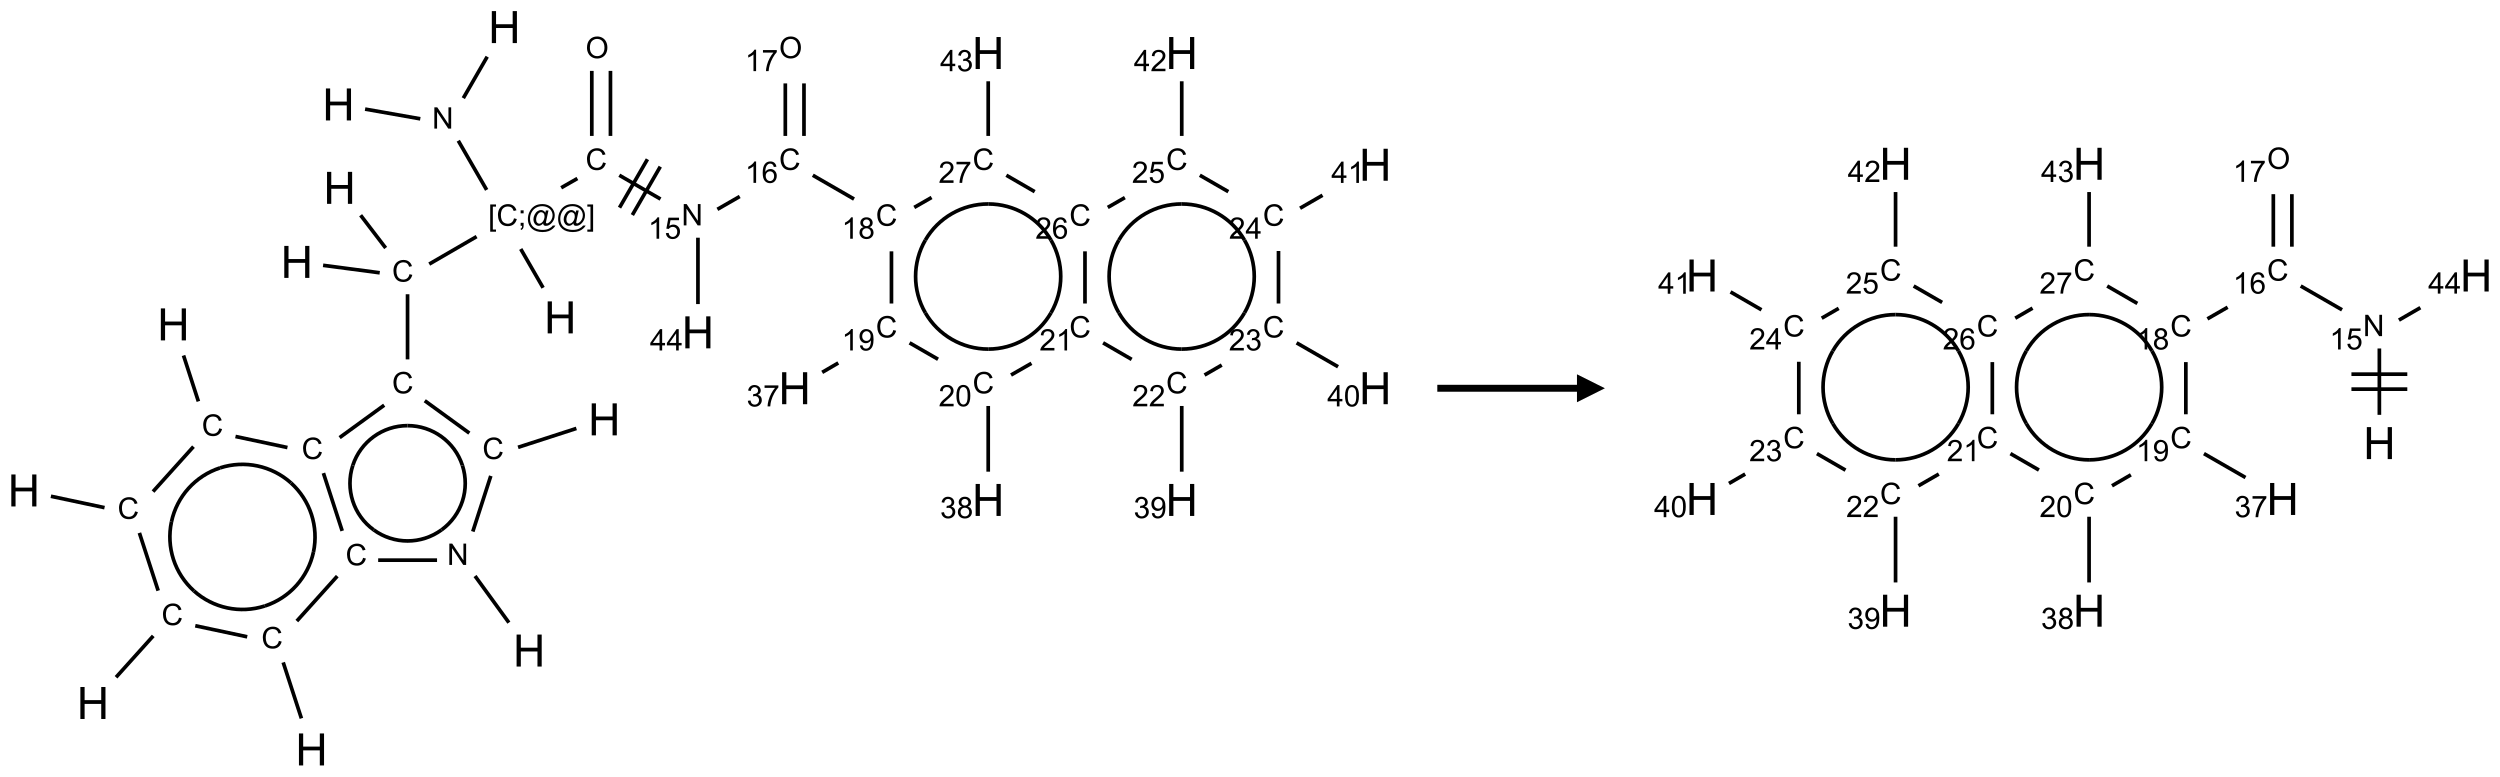 <?xml version="1.0" encoding="UTF-8"?>
<svg xmlns="http://www.w3.org/2000/svg" xmlns:xlink="http://www.w3.org/1999/xlink" width="895" height="278" viewBox="0 0 895 278">
<defs>
<g>
<g id="glyph-0-0">
<path d="M 2 0 L 2 -10 L 10 -10 L 10 0 Z M 2.25 -0.25 L 9.75 -0.25 L 9.75 -9.75 L 2.25 -9.75 Z M 2.25 -0.25 "/>
</g>
<g id="glyph-0-1">
<path d="M 1.281 0 L 1.281 -11.453 L 2.797 -11.453 L 2.797 -6.75 L 8.75 -6.75 L 8.75 -11.453 L 10.266 -11.453 L 10.266 0 L 8.75 0 L 8.75 -5.398 L 2.797 -5.398 L 2.797 0 Z M 1.281 0 "/>
</g>
<g id="glyph-1-0">
<path d="M 1.332 0 L 1.332 -6.668 L 6.668 -6.668 L 6.668 0 Z M 1.5 -0.168 L 6.5 -0.168 L 6.5 -6.5 L 1.5 -6.5 Z M 1.5 -0.168 "/>
</g>
<g id="glyph-1-1">
<path d="M 6.27 -2.676 L 7.281 -2.422 C 7.07 -1.594 6.688 -0.961 6.137 -0.523 C 5.586 -0.086 4.914 0.129 4.121 0.129 C 3.297 0.129 2.629 -0.039 2.113 -0.371 C 1.598 -0.707 1.203 -1.191 0.934 -1.828 C 0.664 -2.465 0.531 -3.145 0.531 -3.875 C 0.531 -4.672 0.684 -5.363 0.988 -5.957 C 1.293 -6.547 1.723 -6.996 2.285 -7.305 C 2.844 -7.613 3.461 -7.766 4.137 -7.766 C 4.898 -7.766 5.543 -7.57 6.062 -7.184 C 6.582 -6.793 6.945 -6.246 7.152 -5.543 L 6.156 -5.309 C 5.98 -5.863 5.723 -6.266 5.387 -6.52 C 5.051 -6.773 4.625 -6.902 4.113 -6.902 C 3.527 -6.902 3.039 -6.762 2.645 -6.48 C 2.25 -6.199 1.973 -5.82 1.812 -5.348 C 1.652 -4.871 1.574 -4.383 1.574 -3.879 C 1.574 -3.23 1.668 -2.664 1.855 -2.18 C 2.047 -1.695 2.34 -1.332 2.738 -1.094 C 3.137 -0.855 3.57 -0.734 4.035 -0.734 C 4.602 -0.734 5.082 -0.898 5.473 -1.223 C 5.867 -1.551 6.133 -2.035 6.27 -2.676 Z M 6.27 -2.676 "/>
</g>
<g id="glyph-1-2">
<path d="M 0.723 2.121 L 0.723 -7.637 L 2.793 -7.637 L 2.793 -6.859 L 1.66 -6.859 L 1.66 1.344 L 2.793 1.344 L 2.793 2.121 Z M 0.723 2.121 "/>
</g>
<g id="glyph-1-3">
<path d="M 0.949 -4.465 L 0.949 -5.531 L 2.016 -5.531 L 2.016 -4.465 Z M 0.949 0 L 0.949 -1.066 L 2.016 -1.066 L 2.016 0 C 2.016 0.391 1.945 0.711 1.809 0.949 C 1.668 1.191 1.449 1.379 1.145 1.512 L 0.887 1.109 C 1.082 1.023 1.23 0.895 1.324 0.727 C 1.418 0.559 1.469 0.316 1.48 0 Z M 0.949 0 "/>
</g>
<g id="glyph-1-4">
<path d="M 6.047 -0.848 C 5.82 -0.59 5.57 -0.379 5.289 -0.223 C 5.008 -0.062 4.73 0.016 4.449 0.016 C 4.141 0.016 3.84 -0.074 3.547 -0.254 C 3.254 -0.434 3.02 -0.715 2.836 -1.09 C 2.652 -1.465 2.562 -1.875 2.562 -2.324 C 2.562 -2.875 2.703 -3.43 2.988 -3.98 C 3.27 -4.535 3.621 -4.953 4.043 -5.23 C 4.461 -5.508 4.871 -5.645 5.266 -5.645 C 5.566 -5.645 5.855 -5.566 6.129 -5.41 C 6.402 -5.25 6.641 -5.012 6.84 -4.688 L 7.016 -5.496 L 7.949 -5.496 L 7.199 -2 C 7.094 -1.516 7.043 -1.246 7.043 -1.191 C 7.043 -1.098 7.078 -1.02 7.148 -0.949 C 7.219 -0.883 7.305 -0.848 7.406 -0.848 C 7.59 -0.848 7.832 -0.953 8.129 -1.168 C 8.527 -1.445 8.84 -1.816 9.07 -2.285 C 9.301 -2.75 9.418 -3.234 9.418 -3.73 C 9.418 -4.309 9.27 -4.852 8.973 -5.355 C 8.676 -5.859 8.23 -6.262 7.645 -6.562 C 7.055 -6.863 6.406 -7.016 5.691 -7.016 C 4.879 -7.016 4.137 -6.824 3.465 -6.445 C 2.793 -6.066 2.273 -5.52 1.902 -4.809 C 1.535 -4.098 1.348 -3.34 1.348 -2.527 C 1.348 -1.676 1.535 -0.941 1.902 -0.328 C 2.273 0.285 2.809 0.742 3.508 1.035 C 4.207 1.328 4.984 1.473 5.832 1.473 C 6.742 1.473 7.504 1.32 8.121 1.016 C 8.734 0.711 9.195 0.34 9.5 -0.098 L 10.441 -0.098 C 10.266 0.266 9.961 0.637 9.531 1.016 C 9.102 1.395 8.59 1.695 7.996 1.914 C 7.402 2.133 6.688 2.246 5.848 2.246 C 5.078 2.246 4.367 2.145 3.715 1.949 C 3.066 1.75 2.512 1.453 2.051 1.055 C 1.594 0.656 1.25 0.199 1.016 -0.316 C 0.723 -0.973 0.578 -1.684 0.578 -2.441 C 0.578 -3.289 0.75 -4.098 1.098 -4.863 C 1.523 -5.805 2.125 -6.527 2.902 -7.027 C 3.684 -7.527 4.629 -7.777 5.738 -7.777 C 6.602 -7.777 7.375 -7.602 8.059 -7.246 C 8.746 -6.895 9.285 -6.371 9.684 -5.672 C 10.02 -5.07 10.188 -4.418 10.188 -3.715 C 10.188 -2.707 9.832 -1.812 9.125 -1.031 C 8.492 -0.328 7.801 0.02 7.051 0.02 C 6.812 0.02 6.617 -0.016 6.473 -0.09 C 6.324 -0.16 6.215 -0.266 6.145 -0.402 C 6.102 -0.488 6.066 -0.637 6.047 -0.848 Z M 3.527 -2.262 C 3.527 -1.785 3.641 -1.414 3.863 -1.152 C 4.09 -0.887 4.348 -0.754 4.641 -0.754 C 4.836 -0.754 5.039 -0.812 5.254 -0.93 C 5.469 -1.047 5.676 -1.219 5.871 -1.449 C 6.066 -1.676 6.23 -1.969 6.355 -2.32 C 6.48 -2.672 6.543 -3.027 6.543 -3.379 C 6.543 -3.852 6.426 -4.219 6.191 -4.48 C 5.957 -4.738 5.672 -4.871 5.332 -4.871 C 5.109 -4.871 4.902 -4.812 4.707 -4.699 C 4.512 -4.586 4.32 -4.406 4.137 -4.156 C 3.953 -3.906 3.805 -3.602 3.691 -3.246 C 3.582 -2.887 3.527 -2.559 3.527 -2.262 Z M 3.527 -2.262 "/>
</g>
<g id="glyph-1-5">
<path d="M 2.27 2.121 L 0.203 2.121 L 0.203 1.344 L 1.332 1.344 L 1.332 -6.859 L 0.203 -6.859 L 0.203 -7.637 L 2.27 -7.637 Z M 2.27 2.121 "/>
</g>
<g id="glyph-1-6">
<path d="M 0.516 -3.719 C 0.516 -4.984 0.855 -5.977 1.535 -6.695 C 2.215 -7.414 3.094 -7.77 4.172 -7.77 C 4.875 -7.77 5.512 -7.602 6.078 -7.266 C 6.645 -6.93 7.074 -6.461 7.371 -5.855 C 7.668 -5.254 7.816 -4.57 7.816 -3.809 C 7.816 -3.035 7.66 -2.34 7.348 -1.73 C 7.035 -1.117 6.594 -0.656 6.02 -0.34 C 5.449 -0.027 4.828 0.129 4.168 0.129 C 3.449 0.129 2.805 -0.043 2.238 -0.391 C 1.672 -0.738 1.246 -1.211 0.953 -1.812 C 0.66 -2.414 0.516 -3.047 0.516 -3.719 Z M 1.559 -3.703 C 1.559 -2.781 1.805 -2.059 2.301 -1.527 C 2.793 -1 3.414 -0.734 4.16 -0.734 C 4.922 -0.734 5.547 -1 6.039 -1.535 C 6.531 -2.07 6.777 -2.828 6.777 -3.812 C 6.777 -4.434 6.672 -4.977 6.461 -5.441 C 6.25 -5.902 5.945 -6.262 5.539 -6.52 C 5.133 -6.773 4.68 -6.902 4.176 -6.902 C 3.461 -6.902 2.848 -6.656 2.332 -6.164 C 1.816 -5.672 1.559 -4.852 1.559 -3.703 Z M 1.559 -3.703 "/>
</g>
<g id="glyph-1-7">
<path d="M 0.812 0 L 0.812 -7.637 L 1.848 -7.637 L 5.859 -1.641 L 5.859 -7.637 L 6.828 -7.637 L 6.828 0 L 5.793 0 L 1.781 -6 L 1.781 0 Z M 0.812 0 "/>
</g>
<g id="glyph-1-8">
<path d="M 3.973 0 L 3.035 0 L 3.035 -5.973 C 2.809 -5.758 2.516 -5.543 2.148 -5.328 C 1.781 -5.113 1.453 -4.953 1.16 -4.844 L 1.16 -5.75 C 1.684 -5.996 2.145 -6.297 2.535 -6.645 C 2.93 -6.996 3.207 -7.336 3.371 -7.668 L 3.973 -7.668 Z M 3.973 0 "/>
</g>
<g id="glyph-1-9">
<path d="M 0.441 -2 L 1.426 -2.082 C 1.5 -1.605 1.668 -1.242 1.934 -1.004 C 2.199 -0.762 2.52 -0.641 2.895 -0.641 C 3.348 -0.641 3.73 -0.812 4.043 -1.152 C 4.355 -1.492 4.512 -1.941 4.512 -2.504 C 4.512 -3.039 4.359 -3.461 4.059 -3.77 C 3.758 -4.078 3.367 -4.234 2.879 -4.234 C 2.578 -4.234 2.305 -4.164 2.062 -4.027 C 1.82 -3.891 1.629 -3.715 1.488 -3.496 L 0.609 -3.609 L 1.348 -7.531 L 5.145 -7.531 L 5.145 -6.637 L 2.098 -6.637 L 1.688 -4.582 C 2.145 -4.902 2.625 -5.062 3.129 -5.062 C 3.797 -5.062 4.359 -4.832 4.816 -4.371 C 5.277 -3.91 5.504 -3.312 5.504 -2.59 C 5.504 -1.898 5.305 -1.301 4.902 -0.797 C 4.41 -0.18 3.742 0.129 2.895 0.129 C 2.199 0.129 1.633 -0.062 1.195 -0.453 C 0.758 -0.844 0.504 -1.359 0.441 -2 Z M 0.441 -2 "/>
</g>
<g id="glyph-1-10">
<path d="M 5.309 -5.766 L 4.375 -5.691 C 4.293 -6.059 4.172 -6.328 4.02 -6.496 C 3.766 -6.762 3.453 -6.895 3.082 -6.895 C 2.785 -6.895 2.523 -6.812 2.297 -6.645 C 2 -6.43 1.77 -6.117 1.598 -5.703 C 1.43 -5.289 1.34 -4.703 1.332 -3.938 C 1.559 -4.281 1.836 -4.535 2.16 -4.703 C 2.488 -4.871 2.828 -4.953 3.188 -4.953 C 3.812 -4.953 4.344 -4.723 4.785 -4.262 C 5.223 -3.801 5.441 -3.207 5.441 -2.48 C 5.441 -2 5.34 -1.555 5.133 -1.145 C 4.926 -0.73 4.641 -0.418 4.281 -0.199 C 3.922 0.02 3.512 0.129 3.051 0.129 C 2.27 0.129 1.633 -0.156 1.141 -0.73 C 0.648 -1.305 0.402 -2.254 0.402 -3.574 C 0.402 -5.051 0.672 -6.121 1.219 -6.793 C 1.695 -7.375 2.336 -7.668 3.141 -7.668 C 3.742 -7.668 4.234 -7.5 4.617 -7.16 C 5 -6.824 5.23 -6.359 5.309 -5.766 Z M 1.48 -2.473 C 1.48 -2.152 1.547 -1.844 1.684 -1.547 C 1.82 -1.25 2.016 -1.027 2.262 -0.871 C 2.508 -0.719 2.766 -0.641 3.035 -0.641 C 3.434 -0.641 3.773 -0.801 4.059 -1.121 C 4.344 -1.441 4.484 -1.875 4.484 -2.422 C 4.484 -2.949 4.344 -3.367 4.062 -3.668 C 3.781 -3.973 3.426 -4.125 3 -4.125 C 2.578 -4.125 2.219 -3.973 1.922 -3.668 C 1.625 -3.363 1.48 -2.969 1.48 -2.473 Z M 1.48 -2.473 "/>
</g>
<g id="glyph-1-11">
<path d="M 0.504 -6.637 L 0.504 -7.535 L 5.449 -7.535 L 5.449 -6.809 C 4.961 -6.289 4.48 -5.602 4.004 -4.746 C 3.527 -3.887 3.156 -3.004 2.895 -2.098 C 2.707 -1.461 2.59 -0.762 2.535 0 L 1.574 0 C 1.582 -0.602 1.703 -1.328 1.926 -2.176 C 2.152 -3.027 2.477 -3.848 2.898 -4.637 C 3.32 -5.426 3.77 -6.094 4.246 -6.637 Z M 0.504 -6.637 "/>
</g>
<g id="glyph-1-12">
<path d="M 1.887 -4.141 C 1.496 -4.281 1.207 -4.484 1.02 -4.75 C 0.832 -5.016 0.738 -5.328 0.738 -5.699 C 0.738 -6.254 0.938 -6.719 1.34 -7.098 C 1.738 -7.477 2.27 -7.668 2.934 -7.668 C 3.598 -7.668 4.137 -7.473 4.543 -7.086 C 4.949 -6.699 5.152 -6.227 5.152 -5.672 C 5.152 -5.316 5.059 -5.008 4.871 -4.746 C 4.688 -4.484 4.406 -4.281 4.027 -4.141 C 4.496 -3.988 4.852 -3.742 5.098 -3.402 C 5.34 -3.062 5.465 -2.656 5.465 -2.184 C 5.465 -1.531 5.234 -0.98 4.77 -0.535 C 4.309 -0.09 3.703 0.129 2.949 0.129 C 2.195 0.129 1.586 -0.094 1.125 -0.539 C 0.664 -0.984 0.434 -1.543 0.434 -2.207 C 0.434 -2.703 0.559 -3.121 0.809 -3.457 C 1.062 -3.793 1.422 -4.02 1.887 -4.141 Z M 1.699 -5.73 C 1.699 -5.367 1.812 -5.074 2.047 -4.844 C 2.281 -4.613 2.582 -4.5 2.953 -4.5 C 3.312 -4.5 3.609 -4.613 3.84 -4.84 C 4.07 -5.066 4.188 -5.348 4.188 -5.676 C 4.188 -6.02 4.07 -6.309 3.832 -6.543 C 3.594 -6.777 3.297 -6.895 2.941 -6.895 C 2.586 -6.895 2.289 -6.781 2.051 -6.551 C 1.816 -6.324 1.699 -6.047 1.699 -5.73 Z M 1.395 -2.203 C 1.395 -1.938 1.461 -1.676 1.586 -1.426 C 1.711 -1.176 1.902 -0.984 2.152 -0.848 C 2.402 -0.711 2.672 -0.641 2.957 -0.641 C 3.406 -0.641 3.777 -0.785 4.066 -1.074 C 4.359 -1.363 4.504 -1.727 4.504 -2.172 C 4.504 -2.625 4.355 -2.996 4.055 -3.293 C 3.754 -3.586 3.379 -3.734 2.926 -3.734 C 2.484 -3.734 2.121 -3.59 1.832 -3.297 C 1.543 -3.004 1.395 -2.641 1.395 -2.203 Z M 1.395 -2.203 "/>
</g>
<g id="glyph-1-13">
<path d="M 0.582 -1.766 L 1.484 -1.848 C 1.562 -1.426 1.707 -1.117 1.922 -0.926 C 2.137 -0.734 2.414 -0.641 2.75 -0.641 C 3.039 -0.641 3.289 -0.707 3.508 -0.84 C 3.727 -0.973 3.902 -1.148 4.043 -1.367 C 4.18 -1.586 4.297 -1.887 4.391 -2.262 C 4.484 -2.637 4.531 -3.016 4.531 -3.406 C 4.531 -3.449 4.531 -3.512 4.527 -3.594 C 4.34 -3.297 4.082 -3.055 3.758 -2.867 C 3.434 -2.68 3.082 -2.59 2.703 -2.59 C 2.07 -2.59 1.535 -2.816 1.098 -3.277 C 0.66 -3.734 0.441 -4.34 0.441 -5.09 C 0.441 -5.863 0.672 -6.484 1.129 -6.957 C 1.586 -7.43 2.156 -7.668 2.844 -7.668 C 3.34 -7.668 3.793 -7.531 4.207 -7.266 C 4.617 -7 4.93 -6.617 5.145 -6.121 C 5.355 -5.629 5.465 -4.91 5.465 -3.973 C 5.465 -2.996 5.359 -2.223 5.145 -1.645 C 4.934 -1.066 4.617 -0.625 4.199 -0.324 C 3.781 -0.02 3.293 0.129 2.73 0.129 C 2.133 0.129 1.645 -0.035 1.266 -0.367 C 0.887 -0.699 0.66 -1.164 0.582 -1.766 Z M 4.422 -5.137 C 4.422 -5.676 4.277 -6.102 3.992 -6.418 C 3.707 -6.734 3.359 -6.891 2.957 -6.891 C 2.543 -6.891 2.18 -6.719 1.871 -6.379 C 1.562 -6.039 1.406 -5.598 1.406 -5.059 C 1.406 -4.57 1.555 -4.176 1.848 -3.871 C 2.141 -3.566 2.5 -3.418 2.934 -3.418 C 3.367 -3.418 3.723 -3.57 4.004 -3.871 C 4.281 -4.176 4.422 -4.598 4.422 -5.137 Z M 4.422 -5.137 "/>
</g>
<g id="glyph-1-14">
<path d="M 0.449 -2.016 L 1.387 -2.141 C 1.492 -1.609 1.676 -1.227 1.934 -0.992 C 2.191 -0.758 2.508 -0.641 2.879 -0.641 C 3.32 -0.641 3.695 -0.793 3.996 -1.098 C 4.301 -1.402 4.453 -1.781 4.453 -2.234 C 4.453 -2.664 4.312 -3.02 4.031 -3.301 C 3.75 -3.578 3.391 -3.719 2.957 -3.719 C 2.781 -3.719 2.562 -3.684 2.297 -3.613 L 2.402 -4.438 C 2.465 -4.43 2.516 -4.426 2.551 -4.426 C 2.949 -4.426 3.312 -4.531 3.629 -4.738 C 3.949 -4.949 4.109 -5.27 4.109 -5.703 C 4.109 -6.047 3.992 -6.332 3.762 -6.559 C 3.527 -6.785 3.227 -6.895 2.859 -6.895 C 2.496 -6.895 2.191 -6.781 1.949 -6.551 C 1.707 -6.324 1.547 -5.98 1.48 -5.52 L 0.543 -5.688 C 0.656 -6.316 0.918 -6.805 1.324 -7.148 C 1.73 -7.492 2.234 -7.668 2.84 -7.668 C 3.254 -7.668 3.641 -7.578 3.988 -7.398 C 4.34 -7.219 4.609 -6.977 4.793 -6.668 C 4.98 -6.359 5.074 -6.031 5.074 -5.684 C 5.074 -5.352 4.984 -5.051 4.809 -4.781 C 4.629 -4.512 4.367 -4.297 4.02 -4.137 C 4.473 -4.031 4.824 -3.816 5.074 -3.488 C 5.324 -3.16 5.449 -2.75 5.449 -2.254 C 5.449 -1.59 5.203 -1.023 4.719 -0.559 C 4.234 -0.098 3.617 0.137 2.875 0.137 C 2.203 0.137 1.648 -0.062 1.207 -0.465 C 0.762 -0.863 0.512 -1.379 0.449 -2.016 Z M 0.449 -2.016 "/>
</g>
<g id="glyph-1-15">
<path d="M 5.371 -0.902 L 5.371 0 L 0.324 0 C 0.316 -0.227 0.352 -0.441 0.434 -0.652 C 0.562 -0.996 0.766 -1.332 1.051 -1.668 C 1.332 -2 1.742 -2.387 2.277 -2.824 C 3.105 -3.504 3.668 -4.043 3.957 -4.441 C 4.25 -4.84 4.395 -5.215 4.395 -5.566 C 4.395 -5.938 4.262 -6.254 3.996 -6.508 C 3.73 -6.762 3.387 -6.891 2.957 -6.891 C 2.508 -6.891 2.145 -6.754 1.875 -6.484 C 1.605 -6.215 1.469 -5.84 1.465 -5.359 L 0.5 -5.457 C 0.566 -6.176 0.812 -6.727 1.246 -7.102 C 1.676 -7.477 2.254 -7.668 2.98 -7.668 C 3.711 -7.668 4.293 -7.465 4.719 -7.059 C 5.145 -6.652 5.359 -6.148 5.359 -5.547 C 5.359 -5.242 5.297 -4.941 5.172 -4.645 C 5.047 -4.352 4.84 -4.039 4.551 -3.715 C 4.262 -3.387 3.777 -2.938 3.105 -2.371 C 2.543 -1.898 2.18 -1.578 2.02 -1.41 C 1.859 -1.242 1.73 -1.07 1.625 -0.902 Z M 5.371 -0.902 "/>
</g>
<g id="glyph-1-16">
<path d="M 0.441 -3.766 C 0.441 -4.668 0.535 -5.395 0.723 -5.945 C 0.906 -6.496 1.184 -6.922 1.551 -7.219 C 1.918 -7.516 2.375 -7.668 2.934 -7.668 C 3.344 -7.668 3.703 -7.586 4.012 -7.418 C 4.32 -7.254 4.574 -7.016 4.777 -6.707 C 4.977 -6.395 5.137 -6.016 5.25 -5.57 C 5.363 -5.125 5.422 -4.523 5.422 -3.766 C 5.422 -2.871 5.328 -2.148 5.145 -1.598 C 4.961 -1.047 4.688 -0.621 4.32 -0.32 C 3.953 -0.02 3.492 0.129 2.934 0.129 C 2.195 0.129 1.617 -0.133 1.199 -0.66 C 0.695 -1.297 0.441 -2.332 0.441 -3.766 Z M 1.406 -3.766 C 1.406 -2.512 1.555 -1.68 1.848 -1.262 C 2.141 -0.848 2.5 -0.641 2.934 -0.641 C 3.363 -0.641 3.727 -0.848 4.02 -1.266 C 4.312 -1.684 4.457 -2.516 4.457 -3.766 C 4.457 -5.023 4.312 -5.859 4.02 -6.27 C 3.727 -6.684 3.359 -6.891 2.922 -6.891 C 2.492 -6.891 2.148 -6.707 1.891 -6.344 C 1.566 -5.879 1.406 -5.02 1.406 -3.766 Z M 1.406 -3.766 "/>
</g>
<g id="glyph-1-17">
<path d="M 3.449 0 L 3.449 -1.828 L 0.137 -1.828 L 0.137 -2.688 L 3.621 -7.637 L 4.387 -7.637 L 4.387 -2.688 L 5.418 -2.688 L 5.418 -1.828 L 4.387 -1.828 L 4.387 0 Z M 3.449 -2.688 L 3.449 -6.129 L 1.059 -2.688 Z M 3.449 -2.688 "/>
</g>
</g>
</defs>
<path fill="none" stroke-width="0.033" stroke-linecap="butt" stroke-linejoin="miter" stroke="rgb(0%, 0%, 0%)" stroke-opacity="1" stroke-miterlimit="10" d="M 0.242 4.199 L 0.722 4.301 " transform="matrix(40, 0, 0, 40, 8.543, 9.699)"/>
<path fill="none" stroke-width="0.033" stroke-linecap="butt" stroke-linejoin="miter" stroke="rgb(0%, 0%, 0%)" stroke-opacity="1" stroke-miterlimit="10" d="M 1.034 4.527 L 1.202 5.044 " transform="matrix(40, 0, 0, 40, 8.543, 9.699)"/>
<path fill="none" stroke-width="0.033" stroke-linecap="butt" stroke-linejoin="miter" stroke="rgb(0%, 0%, 0%)" stroke-opacity="1" stroke-miterlimit="10" d="M 1.158 5.449 L 0.825 5.819 " transform="matrix(40, 0, 0, 40, 8.543, 9.699)"/>
<path fill="none" stroke-width="0.033" stroke-linecap="butt" stroke-linejoin="miter" stroke="rgb(0%, 0%, 0%)" stroke-opacity="1" stroke-miterlimit="10" d="M 1.534 5.358 L 1.999 5.457 " transform="matrix(40, 0, 0, 40, 8.543, 9.699)"/>
<path fill="none" stroke-width="0.033" stroke-linecap="butt" stroke-linejoin="miter" stroke="rgb(0%, 0%, 0%)" stroke-opacity="1" stroke-miterlimit="10" d="M 2.321 5.686 L 2.484 6.187 " transform="matrix(40, 0, 0, 40, 8.543, 9.699)"/>
<path fill="none" stroke-width="0.033" stroke-linecap="butt" stroke-linejoin="miter" stroke="rgb(0%, 0%, 0%)" stroke-opacity="1" stroke-miterlimit="10" d="M 2.443 5.316 L 2.805 4.914 " transform="matrix(40, 0, 0, 40, 8.543, 9.699)"/>
<path fill="none" stroke-width="0.033" stroke-linecap="butt" stroke-linejoin="miter" stroke="rgb(0%, 0%, 0%)" stroke-opacity="1" stroke-miterlimit="10" d="M 2.849 4.509 L 2.681 3.992 " transform="matrix(40, 0, 0, 40, 8.543, 9.699)"/>
<path fill="none" stroke-width="0.033" stroke-linecap="butt" stroke-linejoin="miter" stroke="rgb(0%, 0%, 0%)" stroke-opacity="1" stroke-miterlimit="10" d="M 2.359 3.763 L 1.894 3.664 " transform="matrix(40, 0, 0, 40, 8.543, 9.699)"/>
<path fill="none" stroke-width="0.033" stroke-linecap="butt" stroke-linejoin="miter" stroke="rgb(0%, 0%, 0%)" stroke-opacity="1" stroke-miterlimit="10" d="M 1.518 3.755 L 1.156 4.157 " transform="matrix(40, 0, 0, 40, 8.543, 9.699)"/>
<path fill="none" stroke-width="0.033" stroke-linecap="butt" stroke-linejoin="miter" stroke="rgb(0%, 0%, 0%)" stroke-opacity="1" stroke-miterlimit="10" d="M 1.562 3.35 L 1.429 2.939 " transform="matrix(40, 0, 0, 40, 8.543, 9.699)"/>
<path fill="none" stroke-width="0.033" stroke-linecap="butt" stroke-linejoin="miter" stroke="rgb(0%, 0%, 0%)" stroke-opacity="1" stroke-miterlimit="10" d="M 2.826 3.674 L 3.225 3.384 " transform="matrix(40, 0, 0, 40, 8.543, 9.699)"/>
<path fill="none" stroke-width="0.033" stroke-linecap="butt" stroke-linejoin="miter" stroke="rgb(0%, 0%, 0%)" stroke-opacity="1" stroke-miterlimit="10" d="M 3.434 2.974 L 3.434 2.391 " transform="matrix(40, 0, 0, 40, 8.543, 9.699)"/>
<path fill="none" stroke-width="0.033" stroke-linecap="butt" stroke-linejoin="miter" stroke="rgb(0%, 0%, 0%)" stroke-opacity="1" stroke-miterlimit="10" d="M 3.238 1.977 L 3.014 1.684 " transform="matrix(40, 0, 0, 40, 8.543, 9.699)"/>
<path fill="none" stroke-width="0.033" stroke-linecap="butt" stroke-linejoin="miter" stroke="rgb(0%, 0%, 0%)" stroke-opacity="1" stroke-miterlimit="10" d="M 3.185 2.199 L 2.678 2.132 " transform="matrix(40, 0, 0, 40, 8.543, 9.699)"/>
<path fill="none" stroke-width="0.033" stroke-linecap="butt" stroke-linejoin="miter" stroke="rgb(0%, 0%, 0%)" stroke-opacity="1" stroke-miterlimit="10" d="M 3.628 2.121 L 4.052 1.875 " transform="matrix(40, 0, 0, 40, 8.543, 9.699)"/>
<path fill="none" stroke-width="0.033" stroke-linecap="butt" stroke-linejoin="miter" stroke="rgb(0%, 0%, 0%)" stroke-opacity="1" stroke-miterlimit="10" d="M 4.447 1.986 L 4.647 2.333 " transform="matrix(40, 0, 0, 40, 8.543, 9.699)"/>
<path fill="none" stroke-width="0.033" stroke-linecap="butt" stroke-linejoin="miter" stroke="rgb(0%, 0%, 0%)" stroke-opacity="1" stroke-miterlimit="10" d="M 4.809 1.438 L 4.954 1.355 " transform="matrix(40, 0, 0, 40, 8.543, 9.699)"/>
<path fill="none" stroke-width="0.033" stroke-linecap="butt" stroke-linejoin="miter" stroke="rgb(0%, 0%, 0%)" stroke-opacity="1" stroke-miterlimit="10" d="M 5.25 0.974 L 5.25 0.392 " transform="matrix(40, 0, 0, 40, 8.543, 9.699)"/>
<path fill="none" stroke-width="0.033" stroke-linecap="butt" stroke-linejoin="miter" stroke="rgb(0%, 0%, 0%)" stroke-opacity="1" stroke-miterlimit="10" d="M 5.083 0.974 L 5.083 0.392 " transform="matrix(40, 0, 0, 40, 8.543, 9.699)"/>
<path fill="none" stroke-width="0.033" stroke-linecap="butt" stroke-linejoin="miter" stroke="rgb(0%, 0%, 0%)" stroke-opacity="1" stroke-miterlimit="10" d="M 5.329 1.326 L 5.698 1.539 " transform="matrix(40, 0, 0, 40, 8.543, 9.699)"/>
<path fill="none" stroke-width="0.033" stroke-linecap="butt" stroke-linejoin="miter" stroke="rgb(0%, 0%, 0%)" stroke-opacity="1" stroke-miterlimit="10" d="M 5.446 1.682 L 5.696 1.249 " transform="matrix(40, 0, 0, 40, 8.543, 9.699)"/>
<path fill="none" stroke-width="0.033" stroke-linecap="butt" stroke-linejoin="miter" stroke="rgb(0%, 0%, 0%)" stroke-opacity="1" stroke-miterlimit="10" d="M 5.331 1.616 L 5.581 1.183 " transform="matrix(40, 0, 0, 40, 8.543, 9.699)"/>
<path fill="none" stroke-width="0.033" stroke-linecap="butt" stroke-linejoin="miter" stroke="rgb(0%, 0%, 0%)" stroke-opacity="1" stroke-miterlimit="10" d="M 6.207 1.631 L 6.407 1.516 " transform="matrix(40, 0, 0, 40, 8.543, 9.699)"/>
<path fill="none" stroke-width="0.033" stroke-linecap="butt" stroke-linejoin="miter" stroke="rgb(0%, 0%, 0%)" stroke-opacity="1" stroke-miterlimit="10" d="M 6.982 0.974 L 6.982 0.504 " transform="matrix(40, 0, 0, 40, 8.543, 9.699)"/>
<path fill="none" stroke-width="0.033" stroke-linecap="butt" stroke-linejoin="miter" stroke="rgb(0%, 0%, 0%)" stroke-opacity="1" stroke-miterlimit="10" d="M 6.815 0.974 L 6.815 0.504 " transform="matrix(40, 0, 0, 40, 8.543, 9.699)"/>
<path fill="none" stroke-width="0.033" stroke-linecap="butt" stroke-linejoin="miter" stroke="rgb(0%, 0%, 0%)" stroke-opacity="1" stroke-miterlimit="10" d="M 7.061 1.326 L 7.43 1.539 " transform="matrix(40, 0, 0, 40, 8.543, 9.699)"/>
<path fill="none" stroke-width="0.033" stroke-linecap="butt" stroke-linejoin="miter" stroke="rgb(0%, 0%, 0%)" stroke-opacity="1" stroke-miterlimit="10" d="M 7.765 2.007 L 7.765 2.474 " transform="matrix(40, 0, 0, 40, 8.543, 9.699)"/>
<path fill="none" stroke-width="0.033" stroke-linecap="butt" stroke-linejoin="miter" stroke="rgb(0%, 0%, 0%)" stroke-opacity="1" stroke-miterlimit="10" d="M 7.289 3.006 L 7.145 3.09 " transform="matrix(40, 0, 0, 40, 8.543, 9.699)"/>
<path fill="none" stroke-width="0.033" stroke-linecap="butt" stroke-linejoin="miter" stroke="rgb(0%, 0%, 0%)" stroke-opacity="1" stroke-miterlimit="10" d="M 7.927 2.826 L 8.182 2.973 " transform="matrix(40, 0, 0, 40, 8.543, 9.699)"/>
<path fill="none" stroke-width="0.033" stroke-linecap="butt" stroke-linejoin="miter" stroke="rgb(0%, 0%, 0%)" stroke-opacity="1" stroke-miterlimit="10" d="M 8.631 3.391 L 8.631 3.979 " transform="matrix(40, 0, 0, 40, 8.543, 9.699)"/>
<path fill="none" stroke-width="0.033" stroke-linecap="butt" stroke-linejoin="miter" stroke="rgb(0%, 0%, 0%)" stroke-opacity="1" stroke-miterlimit="10" d="M 8.835 3.114 L 9.018 3.009 " transform="matrix(40, 0, 0, 40, 8.543, 9.699)"/>
<path fill="none" stroke-width="0.033" stroke-linecap="butt" stroke-linejoin="miter" stroke="rgb(0%, 0%, 0%)" stroke-opacity="1" stroke-miterlimit="10" d="M 9.659 2.826 L 9.915 2.974 " transform="matrix(40, 0, 0, 40, 8.543, 9.699)"/>
<path fill="none" stroke-width="0.033" stroke-linecap="butt" stroke-linejoin="miter" stroke="rgb(0%, 0%, 0%)" stroke-opacity="1" stroke-miterlimit="10" d="M 10.363 3.391 L 10.363 3.979 " transform="matrix(40, 0, 0, 40, 8.543, 9.699)"/>
<path fill="none" stroke-width="0.033" stroke-linecap="butt" stroke-linejoin="miter" stroke="rgb(0%, 0%, 0%)" stroke-opacity="1" stroke-miterlimit="10" d="M 10.567 3.114 L 10.721 3.025 " transform="matrix(40, 0, 0, 40, 8.543, 9.699)"/>
<path fill="none" stroke-width="0.033" stroke-linecap="butt" stroke-linejoin="miter" stroke="rgb(0%, 0%, 0%)" stroke-opacity="1" stroke-miterlimit="10" d="M 11.391 2.826 L 11.762 3.04 " transform="matrix(40, 0, 0, 40, 8.543, 9.699)"/>
<path fill="none" stroke-width="0.033" stroke-linecap="butt" stroke-linejoin="miter" stroke="rgb(0%, 0%, 0%)" stroke-opacity="1" stroke-miterlimit="10" d="M 11.229 2.474 L 11.229 2.004 " transform="matrix(40, 0, 0, 40, 8.543, 9.699)"/>
<path fill="none" stroke-width="0.033" stroke-linecap="butt" stroke-linejoin="miter" stroke="rgb(0%, 0%, 0%)" stroke-opacity="1" stroke-miterlimit="10" d="M 11.422 1.621 L 11.623 1.505 " transform="matrix(40, 0, 0, 40, 8.543, 9.699)"/>
<path fill="none" stroke-width="0.033" stroke-linecap="butt" stroke-linejoin="miter" stroke="rgb(0%, 0%, 0%)" stroke-opacity="1" stroke-miterlimit="10" d="M 10.78 1.473 L 10.525 1.326 " transform="matrix(40, 0, 0, 40, 8.543, 9.699)"/>
<path fill="none" stroke-width="0.033" stroke-linecap="butt" stroke-linejoin="miter" stroke="rgb(0%, 0%, 0%)" stroke-opacity="1" stroke-miterlimit="10" d="M 10.363 0.974 L 10.363 0.485 " transform="matrix(40, 0, 0, 40, 8.543, 9.699)"/>
<path fill="none" stroke-width="0.033" stroke-linecap="butt" stroke-linejoin="miter" stroke="rgb(0%, 0%, 0%)" stroke-opacity="1" stroke-miterlimit="10" d="M 9.854 1.526 L 9.701 1.614 " transform="matrix(40, 0, 0, 40, 8.543, 9.699)"/>
<path fill="none" stroke-width="0.033" stroke-linecap="butt" stroke-linejoin="miter" stroke="rgb(0%, 0%, 0%)" stroke-opacity="1" stroke-miterlimit="10" d="M 9.497 2.007 L 9.497 2.474 " transform="matrix(40, 0, 0, 40, 8.543, 9.699)"/>
<path fill="none" stroke-width="0.033" stroke-linecap="butt" stroke-linejoin="miter" stroke="rgb(0%, 0%, 0%)" stroke-opacity="1" stroke-miterlimit="10" d="M 9.047 1.473 L 8.793 1.326 " transform="matrix(40, 0, 0, 40, 8.543, 9.699)"/>
<path fill="none" stroke-width="0.033" stroke-linecap="butt" stroke-linejoin="miter" stroke="rgb(0%, 0%, 0%)" stroke-opacity="1" stroke-miterlimit="10" d="M 8.124 1.525 L 7.969 1.614 " transform="matrix(40, 0, 0, 40, 8.543, 9.699)"/>
<path fill="none" stroke-width="0.033" stroke-linecap="butt" stroke-linejoin="miter" stroke="rgb(0%, 0%, 0%)" stroke-opacity="1" stroke-miterlimit="10" d="M 8.631 0.974 L 8.631 0.485 " transform="matrix(40, 0, 0, 40, 8.543, 9.699)"/>
<path fill="none" stroke-width="0.033" stroke-linecap="butt" stroke-linejoin="miter" stroke="rgb(0%, 0%, 0%)" stroke-opacity="1" stroke-miterlimit="10" d="M 6.033 1.885 L 6.033 2.479 " transform="matrix(40, 0, 0, 40, 8.543, 9.699)"/>
<path fill="none" stroke-width="0.033" stroke-linecap="butt" stroke-linejoin="miter" stroke="rgb(0%, 0%, 0%)" stroke-opacity="1" stroke-miterlimit="10" d="M 4.142 1.457 L 3.888 1.017 " transform="matrix(40, 0, 0, 40, 8.543, 9.699)"/>
<path fill="none" stroke-width="0.033" stroke-linecap="butt" stroke-linejoin="miter" stroke="rgb(0%, 0%, 0%)" stroke-opacity="1" stroke-miterlimit="10" d="M 3.933 0.636 L 4.147 0.265 " transform="matrix(40, 0, 0, 40, 8.543, 9.699)"/>
<path fill="none" stroke-width="0.033" stroke-linecap="butt" stroke-linejoin="miter" stroke="rgb(0%, 0%, 0%)" stroke-opacity="1" stroke-miterlimit="10" d="M 3.548 0.821 L 3.054 0.734 " transform="matrix(40, 0, 0, 40, 8.543, 9.699)"/>
<path fill="none" stroke-width="0.033" stroke-linecap="butt" stroke-linejoin="miter" stroke="rgb(0%, 0%, 0%)" stroke-opacity="1" stroke-miterlimit="10" d="M 3.588 3.344 L 3.987 3.634 " transform="matrix(40, 0, 0, 40, 8.543, 9.699)"/>
<path fill="none" stroke-width="0.033" stroke-linecap="butt" stroke-linejoin="miter" stroke="rgb(0%, 0%, 0%)" stroke-opacity="1" stroke-miterlimit="10" d="M 4.423 3.761 L 4.945 3.592 " transform="matrix(40, 0, 0, 40, 8.543, 9.699)"/>
<path fill="none" stroke-width="0.033" stroke-linecap="butt" stroke-linejoin="miter" stroke="rgb(0%, 0%, 0%)" stroke-opacity="1" stroke-miterlimit="10" d="M 4.179 4.017 L 4.018 4.515 " transform="matrix(40, 0, 0, 40, 8.543, 9.699)"/>
<path fill="none" stroke-width="0.033" stroke-linecap="butt" stroke-linejoin="miter" stroke="rgb(0%, 0%, 0%)" stroke-opacity="1" stroke-miterlimit="10" d="M 3.698 4.771 L 3.171 4.771 " transform="matrix(40, 0, 0, 40, 8.543, 9.699)"/>
<path fill="none" stroke-width="0.033" stroke-linecap="butt" stroke-linejoin="miter" stroke="rgb(0%, 0%, 0%)" stroke-opacity="1" stroke-miterlimit="10" d="M 4.038 4.913 L 4.341 5.33 " transform="matrix(40, 0, 0, 40, 8.543, 9.699)"/>
<path fill="none" stroke-width="0.033" stroke-linecap="butt" stroke-linejoin="miter" stroke="rgb(0%, 0%, 0%)" stroke-opacity="1" stroke-miterlimit="10" d="M 1.522 5.046 C 1.349 4.89 1.273 4.655 1.321 4.428 " transform="matrix(40, 0, 0, 40, 8.543, 9.699)"/>
<path fill="none" stroke-width="0.033" stroke-linecap="butt" stroke-linejoin="miter" stroke="rgb(0%, 0%, 0%)" stroke-opacity="1" stroke-miterlimit="10" d="M 2.157 5.181 C 1.936 5.252 1.694 5.201 1.522 5.046 " transform="matrix(40, 0, 0, 40, 8.543, 9.699)"/>
<path fill="none" stroke-width="0.033" stroke-linecap="butt" stroke-linejoin="miter" stroke="rgb(0%, 0%, 0%)" stroke-opacity="1" stroke-miterlimit="10" d="M 2.592 4.698 C 2.543 4.925 2.378 5.109 2.157 5.181 " transform="matrix(40, 0, 0, 40, 8.543, 9.699)"/>
<path fill="none" stroke-width="0.033" stroke-linecap="butt" stroke-linejoin="miter" stroke="rgb(0%, 0%, 0%)" stroke-opacity="1" stroke-miterlimit="10" d="M 2.391 4.08 C 2.563 4.236 2.64 4.471 2.592 4.698 " transform="matrix(40, 0, 0, 40, 8.543, 9.699)"/>
<path fill="none" stroke-width="0.033" stroke-linecap="butt" stroke-linejoin="miter" stroke="rgb(0%, 0%, 0%)" stroke-opacity="1" stroke-miterlimit="10" d="M 1.756 3.945 C 1.976 3.874 2.218 3.925 2.391 4.08 " transform="matrix(40, 0, 0, 40, 8.543, 9.699)"/>
<path fill="none" stroke-width="0.033" stroke-linecap="butt" stroke-linejoin="miter" stroke="rgb(0%, 0%, 0%)" stroke-opacity="1" stroke-miterlimit="10" d="M 1.321 4.428 C 1.369 4.201 1.535 4.017 1.756 3.945 " transform="matrix(40, 0, 0, 40, 8.543, 9.699)"/>
<path fill="none" stroke-width="0.033" stroke-linecap="butt" stroke-linejoin="miter" stroke="rgb(0%, 0%, 0%)" stroke-opacity="1" stroke-miterlimit="10" d="M 3.131 4.5 C 2.95 4.369 2.875 4.136 2.944 3.923 " transform="matrix(40, 0, 0, 40, 8.543, 9.699)"/>
<path fill="none" stroke-width="0.033" stroke-linecap="butt" stroke-linejoin="miter" stroke="rgb(0%, 0%, 0%)" stroke-opacity="1" stroke-miterlimit="10" d="M 3.738 4.5 C 3.557 4.632 3.312 4.632 3.131 4.5 " transform="matrix(40, 0, 0, 40, 8.543, 9.699)"/>
<path fill="none" stroke-width="0.033" stroke-linecap="butt" stroke-linejoin="miter" stroke="rgb(0%, 0%, 0%)" stroke-opacity="1" stroke-miterlimit="10" d="M 3.925 3.923 C 3.994 4.136 3.919 4.369 3.738 4.5 " transform="matrix(40, 0, 0, 40, 8.543, 9.699)"/>
<path fill="none" stroke-width="0.033" stroke-linecap="butt" stroke-linejoin="miter" stroke="rgb(0%, 0%, 0%)" stroke-opacity="1" stroke-miterlimit="10" d="M 3.434 3.567 C 3.658 3.567 3.856 3.711 3.925 3.923 " transform="matrix(40, 0, 0, 40, 8.543, 9.699)"/>
<path fill="none" stroke-width="0.033" stroke-linecap="butt" stroke-linejoin="miter" stroke="rgb(0%, 0%, 0%)" stroke-opacity="1" stroke-miterlimit="10" d="M 2.944 3.923 C 3.013 3.711 3.211 3.567 3.434 3.567 " transform="matrix(40, 0, 0, 40, 8.543, 9.699)"/>
<path fill="none" stroke-width="0.033" stroke-linecap="butt" stroke-linejoin="miter" stroke="rgb(0%, 0%, 0%)" stroke-opacity="1" stroke-miterlimit="10" d="M 8.068 2.557 C 7.952 2.356 7.952 2.108 8.068 1.907 " transform="matrix(40, 0, 0, 40, 8.543, 9.699)"/>
<path fill="none" stroke-width="0.033" stroke-linecap="butt" stroke-linejoin="miter" stroke="rgb(0%, 0%, 0%)" stroke-opacity="1" stroke-miterlimit="10" d="M 8.631 2.882 C 8.399 2.882 8.184 2.758 8.068 2.557 " transform="matrix(40, 0, 0, 40, 8.543, 9.699)"/>
<path fill="none" stroke-width="0.033" stroke-linecap="butt" stroke-linejoin="miter" stroke="rgb(0%, 0%, 0%)" stroke-opacity="1" stroke-miterlimit="10" d="M 9.193 2.557 C 9.077 2.758 8.863 2.882 8.631 2.882 " transform="matrix(40, 0, 0, 40, 8.543, 9.699)"/>
<path fill="none" stroke-width="0.033" stroke-linecap="butt" stroke-linejoin="miter" stroke="rgb(0%, 0%, 0%)" stroke-opacity="1" stroke-miterlimit="10" d="M 9.193 1.907 C 9.309 2.108 9.309 2.356 9.193 2.557 " transform="matrix(40, 0, 0, 40, 8.543, 9.699)"/>
<path fill="none" stroke-width="0.033" stroke-linecap="butt" stroke-linejoin="miter" stroke="rgb(0%, 0%, 0%)" stroke-opacity="1" stroke-miterlimit="10" d="M 8.631 1.583 C 8.863 1.583 9.077 1.706 9.193 1.907 " transform="matrix(40, 0, 0, 40, 8.543, 9.699)"/>
<path fill="none" stroke-width="0.033" stroke-linecap="butt" stroke-linejoin="miter" stroke="rgb(0%, 0%, 0%)" stroke-opacity="1" stroke-miterlimit="10" d="M 8.068 1.907 C 8.184 1.706 8.399 1.583 8.631 1.583 " transform="matrix(40, 0, 0, 40, 8.543, 9.699)"/>
<path fill="none" stroke-width="0.033" stroke-linecap="butt" stroke-linejoin="miter" stroke="rgb(0%, 0%, 0%)" stroke-opacity="1" stroke-miterlimit="10" d="M 10.363 2.882 C 10.131 2.882 9.916 2.758 9.8 2.557 " transform="matrix(40, 0, 0, 40, 8.543, 9.699)"/>
<path fill="none" stroke-width="0.033" stroke-linecap="butt" stroke-linejoin="miter" stroke="rgb(0%, 0%, 0%)" stroke-opacity="1" stroke-miterlimit="10" d="M 10.925 2.557 C 10.809 2.758 10.595 2.882 10.363 2.882 " transform="matrix(40, 0, 0, 40, 8.543, 9.699)"/>
<path fill="none" stroke-width="0.033" stroke-linecap="butt" stroke-linejoin="miter" stroke="rgb(0%, 0%, 0%)" stroke-opacity="1" stroke-miterlimit="10" d="M 10.925 1.907 C 11.041 2.108 11.041 2.356 10.925 2.557 " transform="matrix(40, 0, 0, 40, 8.543, 9.699)"/>
<path fill="none" stroke-width="0.033" stroke-linecap="butt" stroke-linejoin="miter" stroke="rgb(0%, 0%, 0%)" stroke-opacity="1" stroke-miterlimit="10" d="M 10.363 1.583 C 10.595 1.583 10.809 1.706 10.925 1.907 " transform="matrix(40, 0, 0, 40, 8.543, 9.699)"/>
<path fill="none" stroke-width="0.033" stroke-linecap="butt" stroke-linejoin="miter" stroke="rgb(0%, 0%, 0%)" stroke-opacity="1" stroke-miterlimit="10" d="M 9.8 1.907 C 9.916 1.706 10.131 1.583 10.363 1.583 " transform="matrix(40, 0, 0, 40, 8.543, 9.699)"/>
<path fill="none" stroke-width="0.033" stroke-linecap="butt" stroke-linejoin="miter" stroke="rgb(0%, 0%, 0%)" stroke-opacity="1" stroke-miterlimit="10" d="M 9.8 2.557 C 9.684 2.356 9.684 2.108 9.8 1.907 " transform="matrix(40, 0, 0, 40, 8.543, 9.699)"/>
<g fill="rgb(0%, 0%, 0%)" fill-opacity="1">
<use xlink:href="#glyph-0-1" x="2.77" y="181.312"/>
</g>
<g fill="rgb(0%, 0%, 0%)" fill-opacity="1">
<use xlink:href="#glyph-1-1" x="42.078" y="185.746"/>
</g>
<g fill="rgb(0%, 0%, 0%)" fill-opacity="1">
<use xlink:href="#glyph-1-1" x="57.812" y="223.789"/>
</g>
<g fill="rgb(0%, 0%, 0%)" fill-opacity="1">
<use xlink:href="#glyph-0-1" x="27.492" y="257.398"/>
</g>
<g fill="rgb(0%, 0%, 0%)" fill-opacity="1">
<use xlink:href="#glyph-1-1" x="93.562" y="232.105"/>
</g>
<g fill="rgb(0%, 0%, 0%)" fill-opacity="1">
<use xlink:href="#glyph-0-1" x="105.742" y="274.031"/>
</g>
<g fill="rgb(0%, 0%, 0%)" fill-opacity="1">
<use xlink:href="#glyph-1-1" x="123.703" y="202.379"/>
</g>
<g fill="rgb(0%, 0%, 0%)" fill-opacity="1">
<use xlink:href="#glyph-1-1" x="107.969" y="164.336"/>
</g>
<g fill="rgb(0%, 0%, 0%)" fill-opacity="1">
<use xlink:href="#glyph-1-1" x="72.215" y="156.02"/>
</g>
<g fill="rgb(0%, 0%, 0%)" fill-opacity="1">
<use xlink:href="#glyph-0-1" x="56.301" y="121.863"/>
</g>
<g fill="rgb(0%, 0%, 0%)" fill-opacity="1">
<use xlink:href="#glyph-1-1" x="140.328" y="140.824"/>
</g>
<g fill="rgb(0%, 0%, 0%)" fill-opacity="1">
<use xlink:href="#glyph-1-1" x="140.328" y="100.824"/>
</g>
<g fill="rgb(0%, 0%, 0%)" fill-opacity="1">
<use xlink:href="#glyph-0-1" x="115.797" y="72.977"/>
</g>
<g fill="rgb(0%, 0%, 0%)" fill-opacity="1">
<use xlink:href="#glyph-0-1" x="100.492" y="99.488"/>
</g>
<g fill="rgb(0%, 0%, 0%)" fill-opacity="1">
<use xlink:href="#glyph-1-2" x="174.773" y="80.832"/>
<use xlink:href="#glyph-1-1" x="177.737" y="80.832"/>
<use xlink:href="#glyph-1-3" x="185.44" y="80.832"/>
<use xlink:href="#glyph-1-4" x="188.404" y="80.832"/>
<use xlink:href="#glyph-1-4" x="199.232" y="80.832"/>
<use xlink:href="#glyph-1-5" x="210.06" y="80.832"/>
</g>
<g fill="rgb(0%, 0%, 0%)" fill-opacity="1">
<use xlink:href="#glyph-0-1" x="194.789" y="119.352"/>
</g>
<g fill="rgb(0%, 0%, 0%)" fill-opacity="1">
<use xlink:href="#glyph-1-1" x="209.609" y="60.824"/>
</g>
<g fill="rgb(0%, 0%, 0%)" fill-opacity="1">
<use xlink:href="#glyph-1-6" x="209.625" y="20.828"/>
</g>
<g fill="rgb(0%, 0%, 0%)" fill-opacity="1">
<use xlink:href="#glyph-1-7" x="243.969" y="80.691"/>
</g>
<g fill="rgb(0%, 0%, 0%)" fill-opacity="1">
<use xlink:href="#glyph-1-8" x="232.008" y="85.461"/>
<use xlink:href="#glyph-1-9" x="237.94" y="85.461"/>
</g>
<g fill="rgb(0%, 0%, 0%)" fill-opacity="1">
<use xlink:href="#glyph-1-1" x="278.891" y="60.824"/>
</g>
<g fill="rgb(0%, 0%, 0%)" fill-opacity="1">
<use xlink:href="#glyph-1-8" x="266.711" y="65.461"/>
<use xlink:href="#glyph-1-10" x="272.643" y="65.461"/>
</g>
<g fill="rgb(0%, 0%, 0%)" fill-opacity="1">
<use xlink:href="#glyph-1-6" x="278.906" y="20.828"/>
</g>
<g fill="rgb(0%, 0%, 0%)" fill-opacity="1">
<use xlink:href="#glyph-1-8" x="266.707" y="25.461"/>
<use xlink:href="#glyph-1-11" x="272.639" y="25.461"/>
</g>
<g fill="rgb(0%, 0%, 0%)" fill-opacity="1">
<use xlink:href="#glyph-1-1" x="313.531" y="80.824"/>
</g>
<g fill="rgb(0%, 0%, 0%)" fill-opacity="1">
<use xlink:href="#glyph-1-8" x="301.332" y="85.461"/>
<use xlink:href="#glyph-1-12" x="307.264" y="85.461"/>
</g>
<g fill="rgb(0%, 0%, 0%)" fill-opacity="1">
<use xlink:href="#glyph-1-1" x="313.531" y="120.824"/>
</g>
<g fill="rgb(0%, 0%, 0%)" fill-opacity="1">
<use xlink:href="#glyph-1-8" x="301.332" y="125.461"/>
<use xlink:href="#glyph-1-13" x="307.264" y="125.461"/>
</g>
<g fill="rgb(0%, 0%, 0%)" fill-opacity="1">
<use xlink:href="#glyph-0-1" x="278.711" y="144.707"/>
</g>
<g fill="rgb(0%, 0%, 0%)" fill-opacity="1">
<use xlink:href="#glyph-1-14" x="267.277" y="145.5"/>
<use xlink:href="#glyph-1-11" x="273.21" y="145.5"/>
</g>
<g fill="rgb(0%, 0%, 0%)" fill-opacity="1">
<use xlink:href="#glyph-1-1" x="348.176" y="140.824"/>
</g>
<g fill="rgb(0%, 0%, 0%)" fill-opacity="1">
<use xlink:href="#glyph-1-15" x="336.02" y="145.461"/>
<use xlink:href="#glyph-1-16" x="341.952" y="145.461"/>
</g>
<g fill="rgb(0%, 0%, 0%)" fill-opacity="1">
<use xlink:href="#glyph-0-1" x="347.996" y="184.707"/>
</g>
<g fill="rgb(0%, 0%, 0%)" fill-opacity="1">
<use xlink:href="#glyph-1-14" x="336.547" y="185.5"/>
<use xlink:href="#glyph-1-12" x="342.479" y="185.5"/>
</g>
<g fill="rgb(0%, 0%, 0%)" fill-opacity="1">
<use xlink:href="#glyph-1-1" x="382.816" y="120.824"/>
</g>
<g fill="rgb(0%, 0%, 0%)" fill-opacity="1">
<use xlink:href="#glyph-1-15" x="372.105" y="125.461"/>
<use xlink:href="#glyph-1-8" x="378.038" y="125.461"/>
</g>
<g fill="rgb(0%, 0%, 0%)" fill-opacity="1">
<use xlink:href="#glyph-1-1" x="417.457" y="140.824"/>
</g>
<g fill="rgb(0%, 0%, 0%)" fill-opacity="1">
<use xlink:href="#glyph-1-15" x="405.352" y="145.461"/>
<use xlink:href="#glyph-1-15" x="411.284" y="145.461"/>
</g>
<g fill="rgb(0%, 0%, 0%)" fill-opacity="1">
<use xlink:href="#glyph-0-1" x="417.277" y="184.707"/>
</g>
<g fill="rgb(0%, 0%, 0%)" fill-opacity="1">
<use xlink:href="#glyph-1-14" x="405.828" y="185.5"/>
<use xlink:href="#glyph-1-13" x="411.76" y="185.5"/>
</g>
<g fill="rgb(0%, 0%, 0%)" fill-opacity="1">
<use xlink:href="#glyph-1-1" x="452.098" y="120.824"/>
</g>
<g fill="rgb(0%, 0%, 0%)" fill-opacity="1">
<use xlink:href="#glyph-1-15" x="439.914" y="125.461"/>
<use xlink:href="#glyph-1-14" x="445.846" y="125.461"/>
</g>
<g fill="rgb(0%, 0%, 0%)" fill-opacity="1">
<use xlink:href="#glyph-0-1" x="486.559" y="144.707"/>
</g>
<g fill="rgb(0%, 0%, 0%)" fill-opacity="1">
<use xlink:href="#glyph-1-17" x="475.152" y="145.5"/>
<use xlink:href="#glyph-1-16" x="481.085" y="145.5"/>
</g>
<g fill="rgb(0%, 0%, 0%)" fill-opacity="1">
<use xlink:href="#glyph-1-1" x="452.098" y="80.824"/>
</g>
<g fill="rgb(0%, 0%, 0%)" fill-opacity="1">
<use xlink:href="#glyph-1-15" x="439.945" y="85.461"/>
<use xlink:href="#glyph-1-17" x="445.878" y="85.461"/>
</g>
<g fill="rgb(0%, 0%, 0%)" fill-opacity="1">
<use xlink:href="#glyph-0-1" x="486.559" y="64.707"/>
</g>
<g fill="rgb(0%, 0%, 0%)" fill-opacity="1">
<use xlink:href="#glyph-1-17" x="476.598" y="65.5"/>
<use xlink:href="#glyph-1-8" x="482.53" y="65.5"/>
</g>
<g fill="rgb(0%, 0%, 0%)" fill-opacity="1">
<use xlink:href="#glyph-1-1" x="417.457" y="60.824"/>
</g>
<g fill="rgb(0%, 0%, 0%)" fill-opacity="1">
<use xlink:href="#glyph-1-15" x="405.215" y="65.461"/>
<use xlink:href="#glyph-1-9" x="411.147" y="65.461"/>
</g>
<g fill="rgb(0%, 0%, 0%)" fill-opacity="1">
<use xlink:href="#glyph-0-1" x="417.277" y="24.707"/>
</g>
<g fill="rgb(0%, 0%, 0%)" fill-opacity="1">
<use xlink:href="#glyph-1-17" x="405.922" y="25.5"/>
<use xlink:href="#glyph-1-15" x="411.854" y="25.5"/>
</g>
<g fill="rgb(0%, 0%, 0%)" fill-opacity="1">
<use xlink:href="#glyph-1-1" x="382.816" y="80.824"/>
</g>
<g fill="rgb(0%, 0%, 0%)" fill-opacity="1">
<use xlink:href="#glyph-1-15" x="370.637" y="85.461"/>
<use xlink:href="#glyph-1-10" x="376.569" y="85.461"/>
</g>
<g fill="rgb(0%, 0%, 0%)" fill-opacity="1">
<use xlink:href="#glyph-1-1" x="348.176" y="60.824"/>
</g>
<g fill="rgb(0%, 0%, 0%)" fill-opacity="1">
<use xlink:href="#glyph-1-15" x="335.992" y="65.461"/>
<use xlink:href="#glyph-1-11" x="341.924" y="65.461"/>
</g>
<g fill="rgb(0%, 0%, 0%)" fill-opacity="1">
<use xlink:href="#glyph-0-1" x="347.996" y="24.707"/>
</g>
<g fill="rgb(0%, 0%, 0%)" fill-opacity="1">
<use xlink:href="#glyph-1-17" x="336.562" y="25.5"/>
<use xlink:href="#glyph-1-14" x="342.495" y="25.5"/>
</g>
<g fill="rgb(0%, 0%, 0%)" fill-opacity="1">
<use xlink:href="#glyph-0-1" x="244.07" y="124.707"/>
</g>
<g fill="rgb(0%, 0%, 0%)" fill-opacity="1">
<use xlink:href="#glyph-1-17" x="232.668" y="125.469"/>
<use xlink:href="#glyph-1-17" x="238.6" y="125.469"/>
</g>
<g fill="rgb(0%, 0%, 0%)" fill-opacity="1">
<use xlink:href="#glyph-1-7" x="154.688" y="46.051"/>
</g>
<g fill="rgb(0%, 0%, 0%)" fill-opacity="1">
<use xlink:href="#glyph-0-1" x="174.789" y="15.426"/>
</g>
<g fill="rgb(0%, 0%, 0%)" fill-opacity="1">
<use xlink:href="#glyph-0-1" x="115.398" y="43.121"/>
</g>
<g fill="rgb(0%, 0%, 0%)" fill-opacity="1">
<use xlink:href="#glyph-1-1" x="172.688" y="164.336"/>
</g>
<g fill="rgb(0%, 0%, 0%)" fill-opacity="1">
<use xlink:href="#glyph-0-1" x="210.551" y="155.859"/>
</g>
<g fill="rgb(0%, 0%, 0%)" fill-opacity="1">
<use xlink:href="#glyph-1-7" x="160.047" y="202.246"/>
</g>
<g fill="rgb(0%, 0%, 0%)" fill-opacity="1">
<use xlink:href="#glyph-0-1" x="183.66" y="238.625"/>
</g>
<path fill-rule="nonzero" fill="rgb(0%, 0%, 0%)" fill-opacity="1" d="M 514.555 140.25 L 564.555 140.25 L 564.555 144 L 574.555 139 L 564.555 134 L 564.555 137.75 L 514.555 137.75 "/>
<path fill="none" stroke-width="0.033" stroke-linecap="butt" stroke-linejoin="miter" stroke="rgb(0%, 0%, 0%)" stroke-opacity="1" stroke-miterlimit="10" d="M 6.062 2.247 L 6.062 1.653 " transform="matrix(40, 0, 0, 40, 609.332, 58.633)"/>
<path fill="none" stroke-width="0.033" stroke-linecap="butt" stroke-linejoin="miter" stroke="rgb(0%, 0%, 0%)" stroke-opacity="1" stroke-miterlimit="10" d="M 6.312 1.883 L 5.812 1.883 " transform="matrix(40, 0, 0, 40, 609.332, 58.633)"/>
<path fill="none" stroke-width="0.033" stroke-linecap="butt" stroke-linejoin="miter" stroke="rgb(0%, 0%, 0%)" stroke-opacity="1" stroke-miterlimit="10" d="M 6.312 2.017 L 5.812 2.017 " transform="matrix(40, 0, 0, 40, 609.332, 58.633)"/>
<path fill="none" stroke-width="0.033" stroke-linecap="butt" stroke-linejoin="miter" stroke="rgb(0%, 0%, 0%)" stroke-opacity="1" stroke-miterlimit="10" d="M 5.728 1.307 L 5.358 1.094 " transform="matrix(40, 0, 0, 40, 609.332, 58.633)"/>
<path fill="none" stroke-width="0.033" stroke-linecap="butt" stroke-linejoin="miter" stroke="rgb(0%, 0%, 0%)" stroke-opacity="1" stroke-miterlimit="10" d="M 5.279 0.742 L 5.279 0.272 " transform="matrix(40, 0, 0, 40, 609.332, 58.633)"/>
<path fill="none" stroke-width="0.033" stroke-linecap="butt" stroke-linejoin="miter" stroke="rgb(0%, 0%, 0%)" stroke-opacity="1" stroke-miterlimit="10" d="M 5.113 0.742 L 5.113 0.272 " transform="matrix(40, 0, 0, 40, 609.332, 58.633)"/>
<path fill="none" stroke-width="0.033" stroke-linecap="butt" stroke-linejoin="miter" stroke="rgb(0%, 0%, 0%)" stroke-opacity="1" stroke-miterlimit="10" d="M 4.704 1.284 L 4.523 1.388 " transform="matrix(40, 0, 0, 40, 609.332, 58.633)"/>
<path fill="none" stroke-width="0.033" stroke-linecap="butt" stroke-linejoin="miter" stroke="rgb(0%, 0%, 0%)" stroke-opacity="1" stroke-miterlimit="10" d="M 4.33 1.775 L 4.33 2.242 " transform="matrix(40, 0, 0, 40, 609.332, 58.633)"/>
<path fill="none" stroke-width="0.033" stroke-linecap="butt" stroke-linejoin="miter" stroke="rgb(0%, 0%, 0%)" stroke-opacity="1" stroke-miterlimit="10" d="M 4.492 2.594 L 4.864 2.808 " transform="matrix(40, 0, 0, 40, 609.332, 58.633)"/>
<path fill="none" stroke-width="0.033" stroke-linecap="butt" stroke-linejoin="miter" stroke="rgb(0%, 0%, 0%)" stroke-opacity="1" stroke-miterlimit="10" d="M 3.838 2.784 L 3.669 2.882 " transform="matrix(40, 0, 0, 40, 609.332, 58.633)"/>
<path fill="none" stroke-width="0.033" stroke-linecap="butt" stroke-linejoin="miter" stroke="rgb(0%, 0%, 0%)" stroke-opacity="1" stroke-miterlimit="10" d="M 3.464 3.159 L 3.464 3.747 " transform="matrix(40, 0, 0, 40, 609.332, 58.633)"/>
<path fill="none" stroke-width="0.033" stroke-linecap="butt" stroke-linejoin="miter" stroke="rgb(0%, 0%, 0%)" stroke-opacity="1" stroke-miterlimit="10" d="M 3.015 2.741 L 2.76 2.594 " transform="matrix(40, 0, 0, 40, 609.332, 58.633)"/>
<path fill="none" stroke-width="0.033" stroke-linecap="butt" stroke-linejoin="miter" stroke="rgb(0%, 0%, 0%)" stroke-opacity="1" stroke-miterlimit="10" d="M 2.119 2.777 L 1.937 2.882 " transform="matrix(40, 0, 0, 40, 609.332, 58.633)"/>
<path fill="none" stroke-width="0.033" stroke-linecap="butt" stroke-linejoin="miter" stroke="rgb(0%, 0%, 0%)" stroke-opacity="1" stroke-miterlimit="10" d="M 1.732 3.159 L 1.732 3.747 " transform="matrix(40, 0, 0, 40, 609.332, 58.633)"/>
<path fill="none" stroke-width="0.033" stroke-linecap="butt" stroke-linejoin="miter" stroke="rgb(0%, 0%, 0%)" stroke-opacity="1" stroke-miterlimit="10" d="M 1.284 2.742 L 1.028 2.594 " transform="matrix(40, 0, 0, 40, 609.332, 58.633)"/>
<path fill="none" stroke-width="0.033" stroke-linecap="butt" stroke-linejoin="miter" stroke="rgb(0%, 0%, 0%)" stroke-opacity="1" stroke-miterlimit="10" d="M 0.386 2.777 L 0.241 2.861 " transform="matrix(40, 0, 0, 40, 609.332, 58.633)"/>
<path fill="none" stroke-width="0.033" stroke-linecap="butt" stroke-linejoin="miter" stroke="rgb(0%, 0%, 0%)" stroke-opacity="1" stroke-miterlimit="10" d="M 0.866 2.242 L 0.866 1.772 " transform="matrix(40, 0, 0, 40, 609.332, 58.633)"/>
<path fill="none" stroke-width="0.033" stroke-linecap="butt" stroke-linejoin="miter" stroke="rgb(0%, 0%, 0%)" stroke-opacity="1" stroke-miterlimit="10" d="M 0.532 1.307 L 0.255 1.147 " transform="matrix(40, 0, 0, 40, 609.332, 58.633)"/>
<path fill="none" stroke-width="0.033" stroke-linecap="butt" stroke-linejoin="miter" stroke="rgb(0%, 0%, 0%)" stroke-opacity="1" stroke-miterlimit="10" d="M 1.071 1.382 L 1.223 1.294 " transform="matrix(40, 0, 0, 40, 609.332, 58.633)"/>
<path fill="none" stroke-width="0.033" stroke-linecap="butt" stroke-linejoin="miter" stroke="rgb(0%, 0%, 0%)" stroke-opacity="1" stroke-miterlimit="10" d="M 1.732 0.742 L 1.732 0.253 " transform="matrix(40, 0, 0, 40, 609.332, 58.633)"/>
<path fill="none" stroke-width="0.033" stroke-linecap="butt" stroke-linejoin="miter" stroke="rgb(0%, 0%, 0%)" stroke-opacity="1" stroke-miterlimit="10" d="M 1.894 1.094 L 2.149 1.241 " transform="matrix(40, 0, 0, 40, 609.332, 58.633)"/>
<path fill="none" stroke-width="0.033" stroke-linecap="butt" stroke-linejoin="miter" stroke="rgb(0%, 0%, 0%)" stroke-opacity="1" stroke-miterlimit="10" d="M 2.598 1.775 L 2.598 2.242 " transform="matrix(40, 0, 0, 40, 609.332, 58.633)"/>
<path fill="none" stroke-width="0.033" stroke-linecap="butt" stroke-linejoin="miter" stroke="rgb(0%, 0%, 0%)" stroke-opacity="1" stroke-miterlimit="10" d="M 2.803 1.382 L 2.958 1.292 " transform="matrix(40, 0, 0, 40, 609.332, 58.633)"/>
<path fill="none" stroke-width="0.033" stroke-linecap="butt" stroke-linejoin="miter" stroke="rgb(0%, 0%, 0%)" stroke-opacity="1" stroke-miterlimit="10" d="M 3.626 1.094 L 3.896 1.25 " transform="matrix(40, 0, 0, 40, 609.332, 58.633)"/>
<path fill="none" stroke-width="0.033" stroke-linecap="butt" stroke-linejoin="miter" stroke="rgb(0%, 0%, 0%)" stroke-opacity="1" stroke-miterlimit="10" d="M 3.464 0.742 L 3.464 0.253 " transform="matrix(40, 0, 0, 40, 609.332, 58.633)"/>
<path fill="none" stroke-width="0.033" stroke-linecap="butt" stroke-linejoin="miter" stroke="rgb(0%, 0%, 0%)" stroke-opacity="1" stroke-miterlimit="10" d="M 6.237 1.399 L 6.429 1.288 " transform="matrix(40, 0, 0, 40, 609.332, 58.633)"/>
<path fill="none" stroke-width="0.033" stroke-linecap="butt" stroke-linejoin="miter" stroke="rgb(0%, 0%, 0%)" stroke-opacity="1" stroke-miterlimit="10" d="M 4.027 1.675 C 4.143 1.876 4.143 2.124 4.027 2.325 " transform="matrix(40, 0, 0, 40, 609.332, 58.633)"/>
<path fill="none" stroke-width="0.033" stroke-linecap="butt" stroke-linejoin="miter" stroke="rgb(0%, 0%, 0%)" stroke-opacity="1" stroke-miterlimit="10" d="M 3.464 1.35 C 3.696 1.35 3.911 1.474 4.027 1.675 " transform="matrix(40, 0, 0, 40, 609.332, 58.633)"/>
<path fill="none" stroke-width="0.033" stroke-linecap="butt" stroke-linejoin="miter" stroke="rgb(0%, 0%, 0%)" stroke-opacity="1" stroke-miterlimit="10" d="M 2.902 1.675 C 3.018 1.474 3.232 1.35 3.464 1.35 " transform="matrix(40, 0, 0, 40, 609.332, 58.633)"/>
<path fill="none" stroke-width="0.033" stroke-linecap="butt" stroke-linejoin="miter" stroke="rgb(0%, 0%, 0%)" stroke-opacity="1" stroke-miterlimit="10" d="M 2.902 2.325 C 2.786 2.124 2.786 1.876 2.902 1.675 " transform="matrix(40, 0, 0, 40, 609.332, 58.633)"/>
<path fill="none" stroke-width="0.033" stroke-linecap="butt" stroke-linejoin="miter" stroke="rgb(0%, 0%, 0%)" stroke-opacity="1" stroke-miterlimit="10" d="M 3.464 2.65 C 3.232 2.65 3.018 2.526 2.902 2.325 " transform="matrix(40, 0, 0, 40, 609.332, 58.633)"/>
<path fill="none" stroke-width="0.033" stroke-linecap="butt" stroke-linejoin="miter" stroke="rgb(0%, 0%, 0%)" stroke-opacity="1" stroke-miterlimit="10" d="M 4.027 2.325 C 3.911 2.526 3.696 2.65 3.464 2.65 " transform="matrix(40, 0, 0, 40, 609.332, 58.633)"/>
<path fill="none" stroke-width="0.033" stroke-linecap="butt" stroke-linejoin="miter" stroke="rgb(0%, 0%, 0%)" stroke-opacity="1" stroke-miterlimit="10" d="M 2.295 2.325 C 2.179 2.526 1.964 2.65 1.732 2.65 " transform="matrix(40, 0, 0, 40, 609.332, 58.633)"/>
<path fill="none" stroke-width="0.033" stroke-linecap="butt" stroke-linejoin="miter" stroke="rgb(0%, 0%, 0%)" stroke-opacity="1" stroke-miterlimit="10" d="M 2.295 1.675 C 2.411 1.876 2.411 2.124 2.295 2.325 " transform="matrix(40, 0, 0, 40, 609.332, 58.633)"/>
<path fill="none" stroke-width="0.033" stroke-linecap="butt" stroke-linejoin="miter" stroke="rgb(0%, 0%, 0%)" stroke-opacity="1" stroke-miterlimit="10" d="M 1.732 1.35 C 1.964 1.35 2.179 1.474 2.295 1.675 " transform="matrix(40, 0, 0, 40, 609.332, 58.633)"/>
<path fill="none" stroke-width="0.033" stroke-linecap="butt" stroke-linejoin="miter" stroke="rgb(0%, 0%, 0%)" stroke-opacity="1" stroke-miterlimit="10" d="M 1.17 1.675 C 1.286 1.474 1.5 1.35 1.732 1.35 " transform="matrix(40, 0, 0, 40, 609.332, 58.633)"/>
<path fill="none" stroke-width="0.033" stroke-linecap="butt" stroke-linejoin="miter" stroke="rgb(0%, 0%, 0%)" stroke-opacity="1" stroke-miterlimit="10" d="M 1.17 2.325 C 1.054 2.124 1.054 1.876 1.17 1.675 " transform="matrix(40, 0, 0, 40, 609.332, 58.633)"/>
<path fill="none" stroke-width="0.033" stroke-linecap="butt" stroke-linejoin="miter" stroke="rgb(0%, 0%, 0%)" stroke-opacity="1" stroke-miterlimit="10" d="M 1.732 2.65 C 1.5 2.65 1.286 2.526 1.17 2.325 " transform="matrix(40, 0, 0, 40, 609.332, 58.633)"/>
<g fill="rgb(0%, 0%, 0%)" fill-opacity="1">
<use xlink:href="#glyph-0-1" x="846.047" y="164.359"/>
</g>
<g fill="rgb(0%, 0%, 0%)" fill-opacity="1">
<use xlink:href="#glyph-1-7" x="845.945" y="120.344"/>
</g>
<g fill="rgb(0%, 0%, 0%)" fill-opacity="1">
<use xlink:href="#glyph-1-8" x="833.984" y="125.113"/>
<use xlink:href="#glyph-1-9" x="839.917" y="125.113"/>
</g>
<g fill="rgb(0%, 0%, 0%)" fill-opacity="1">
<use xlink:href="#glyph-1-1" x="811.586" y="100.477"/>
</g>
<g fill="rgb(0%, 0%, 0%)" fill-opacity="1">
<use xlink:href="#glyph-1-8" x="799.406" y="105.113"/>
<use xlink:href="#glyph-1-10" x="805.339" y="105.113"/>
</g>
<g fill="rgb(0%, 0%, 0%)" fill-opacity="1">
<use xlink:href="#glyph-1-6" x="811.602" y="60.48"/>
</g>
<g fill="rgb(0%, 0%, 0%)" fill-opacity="1">
<use xlink:href="#glyph-1-8" x="799.402" y="65.113"/>
<use xlink:href="#glyph-1-11" x="805.335" y="65.113"/>
</g>
<g fill="rgb(0%, 0%, 0%)" fill-opacity="1">
<use xlink:href="#glyph-1-1" x="776.945" y="120.477"/>
</g>
<g fill="rgb(0%, 0%, 0%)" fill-opacity="1">
<use xlink:href="#glyph-1-8" x="764.742" y="125.113"/>
<use xlink:href="#glyph-1-12" x="770.674" y="125.113"/>
</g>
<g fill="rgb(0%, 0%, 0%)" fill-opacity="1">
<use xlink:href="#glyph-1-1" x="776.945" y="160.477"/>
</g>
<g fill="rgb(0%, 0%, 0%)" fill-opacity="1">
<use xlink:href="#glyph-1-8" x="764.742" y="165.113"/>
<use xlink:href="#glyph-1-13" x="770.674" y="165.113"/>
</g>
<g fill="rgb(0%, 0%, 0%)" fill-opacity="1">
<use xlink:href="#glyph-0-1" x="811.406" y="184.359"/>
</g>
<g fill="rgb(0%, 0%, 0%)" fill-opacity="1">
<use xlink:href="#glyph-1-14" x="799.973" y="185.152"/>
<use xlink:href="#glyph-1-11" x="805.905" y="185.152"/>
</g>
<g fill="rgb(0%, 0%, 0%)" fill-opacity="1">
<use xlink:href="#glyph-1-1" x="742.305" y="180.477"/>
</g>
<g fill="rgb(0%, 0%, 0%)" fill-opacity="1">
<use xlink:href="#glyph-1-15" x="730.148" y="185.113"/>
<use xlink:href="#glyph-1-16" x="736.081" y="185.113"/>
</g>
<g fill="rgb(0%, 0%, 0%)" fill-opacity="1">
<use xlink:href="#glyph-0-1" x="742.125" y="224.359"/>
</g>
<g fill="rgb(0%, 0%, 0%)" fill-opacity="1">
<use xlink:href="#glyph-1-14" x="730.676" y="225.152"/>
<use xlink:href="#glyph-1-12" x="736.608" y="225.152"/>
</g>
<g fill="rgb(0%, 0%, 0%)" fill-opacity="1">
<use xlink:href="#glyph-1-1" x="707.664" y="160.477"/>
</g>
<g fill="rgb(0%, 0%, 0%)" fill-opacity="1">
<use xlink:href="#glyph-1-15" x="696.953" y="165.113"/>
<use xlink:href="#glyph-1-8" x="702.885" y="165.113"/>
</g>
<g fill="rgb(0%, 0%, 0%)" fill-opacity="1">
<use xlink:href="#glyph-1-1" x="673.02" y="180.477"/>
</g>
<g fill="rgb(0%, 0%, 0%)" fill-opacity="1">
<use xlink:href="#glyph-1-15" x="660.918" y="185.113"/>
<use xlink:href="#glyph-1-15" x="666.85" y="185.113"/>
</g>
<g fill="rgb(0%, 0%, 0%)" fill-opacity="1">
<use xlink:href="#glyph-0-1" x="672.84" y="224.359"/>
</g>
<g fill="rgb(0%, 0%, 0%)" fill-opacity="1">
<use xlink:href="#glyph-1-14" x="661.391" y="225.152"/>
<use xlink:href="#glyph-1-13" x="667.323" y="225.152"/>
</g>
<g fill="rgb(0%, 0%, 0%)" fill-opacity="1">
<use xlink:href="#glyph-1-1" x="638.379" y="160.477"/>
</g>
<g fill="rgb(0%, 0%, 0%)" fill-opacity="1">
<use xlink:href="#glyph-1-15" x="626.199" y="165.113"/>
<use xlink:href="#glyph-1-14" x="632.132" y="165.113"/>
</g>
<g fill="rgb(0%, 0%, 0%)" fill-opacity="1">
<use xlink:href="#glyph-0-1" x="603.559" y="184.359"/>
</g>
<g fill="rgb(0%, 0%, 0%)" fill-opacity="1">
<use xlink:href="#glyph-1-17" x="592.152" y="185.152"/>
<use xlink:href="#glyph-1-16" x="598.085" y="185.152"/>
</g>
<g fill="rgb(0%, 0%, 0%)" fill-opacity="1">
<use xlink:href="#glyph-1-1" x="638.379" y="120.477"/>
</g>
<g fill="rgb(0%, 0%, 0%)" fill-opacity="1">
<use xlink:href="#glyph-1-15" x="626.23" y="125.113"/>
<use xlink:href="#glyph-1-17" x="632.163" y="125.113"/>
</g>
<g fill="rgb(0%, 0%, 0%)" fill-opacity="1">
<use xlink:href="#glyph-0-1" x="603.559" y="104.359"/>
</g>
<g fill="rgb(0%, 0%, 0%)" fill-opacity="1">
<use xlink:href="#glyph-1-17" x="593.602" y="105.152"/>
<use xlink:href="#glyph-1-8" x="599.534" y="105.152"/>
</g>
<g fill="rgb(0%, 0%, 0%)" fill-opacity="1">
<use xlink:href="#glyph-1-1" x="673.02" y="100.477"/>
</g>
<g fill="rgb(0%, 0%, 0%)" fill-opacity="1">
<use xlink:href="#glyph-1-15" x="660.781" y="105.113"/>
<use xlink:href="#glyph-1-9" x="666.714" y="105.113"/>
</g>
<g fill="rgb(0%, 0%, 0%)" fill-opacity="1">
<use xlink:href="#glyph-0-1" x="672.84" y="64.359"/>
</g>
<g fill="rgb(0%, 0%, 0%)" fill-opacity="1">
<use xlink:href="#glyph-1-17" x="661.484" y="65.152"/>
<use xlink:href="#glyph-1-15" x="667.417" y="65.152"/>
</g>
<g fill="rgb(0%, 0%, 0%)" fill-opacity="1">
<use xlink:href="#glyph-1-1" x="707.664" y="120.477"/>
</g>
<g fill="rgb(0%, 0%, 0%)" fill-opacity="1">
<use xlink:href="#glyph-1-15" x="695.484" y="125.113"/>
<use xlink:href="#glyph-1-10" x="701.417" y="125.113"/>
</g>
<g fill="rgb(0%, 0%, 0%)" fill-opacity="1">
<use xlink:href="#glyph-1-1" x="742.305" y="100.477"/>
</g>
<g fill="rgb(0%, 0%, 0%)" fill-opacity="1">
<use xlink:href="#glyph-1-15" x="730.121" y="105.113"/>
<use xlink:href="#glyph-1-11" x="736.053" y="105.113"/>
</g>
<g fill="rgb(0%, 0%, 0%)" fill-opacity="1">
<use xlink:href="#glyph-0-1" x="742.125" y="64.359"/>
</g>
<g fill="rgb(0%, 0%, 0%)" fill-opacity="1">
<use xlink:href="#glyph-1-17" x="730.691" y="65.152"/>
<use xlink:href="#glyph-1-14" x="736.624" y="65.152"/>
</g>
<g fill="rgb(0%, 0%, 0%)" fill-opacity="1">
<use xlink:href="#glyph-0-1" x="880.688" y="104.359"/>
</g>
<g fill="rgb(0%, 0%, 0%)" fill-opacity="1">
<use xlink:href="#glyph-1-17" x="869.285" y="105.121"/>
<use xlink:href="#glyph-1-17" x="875.217" y="105.121"/>
</g>
</svg>
